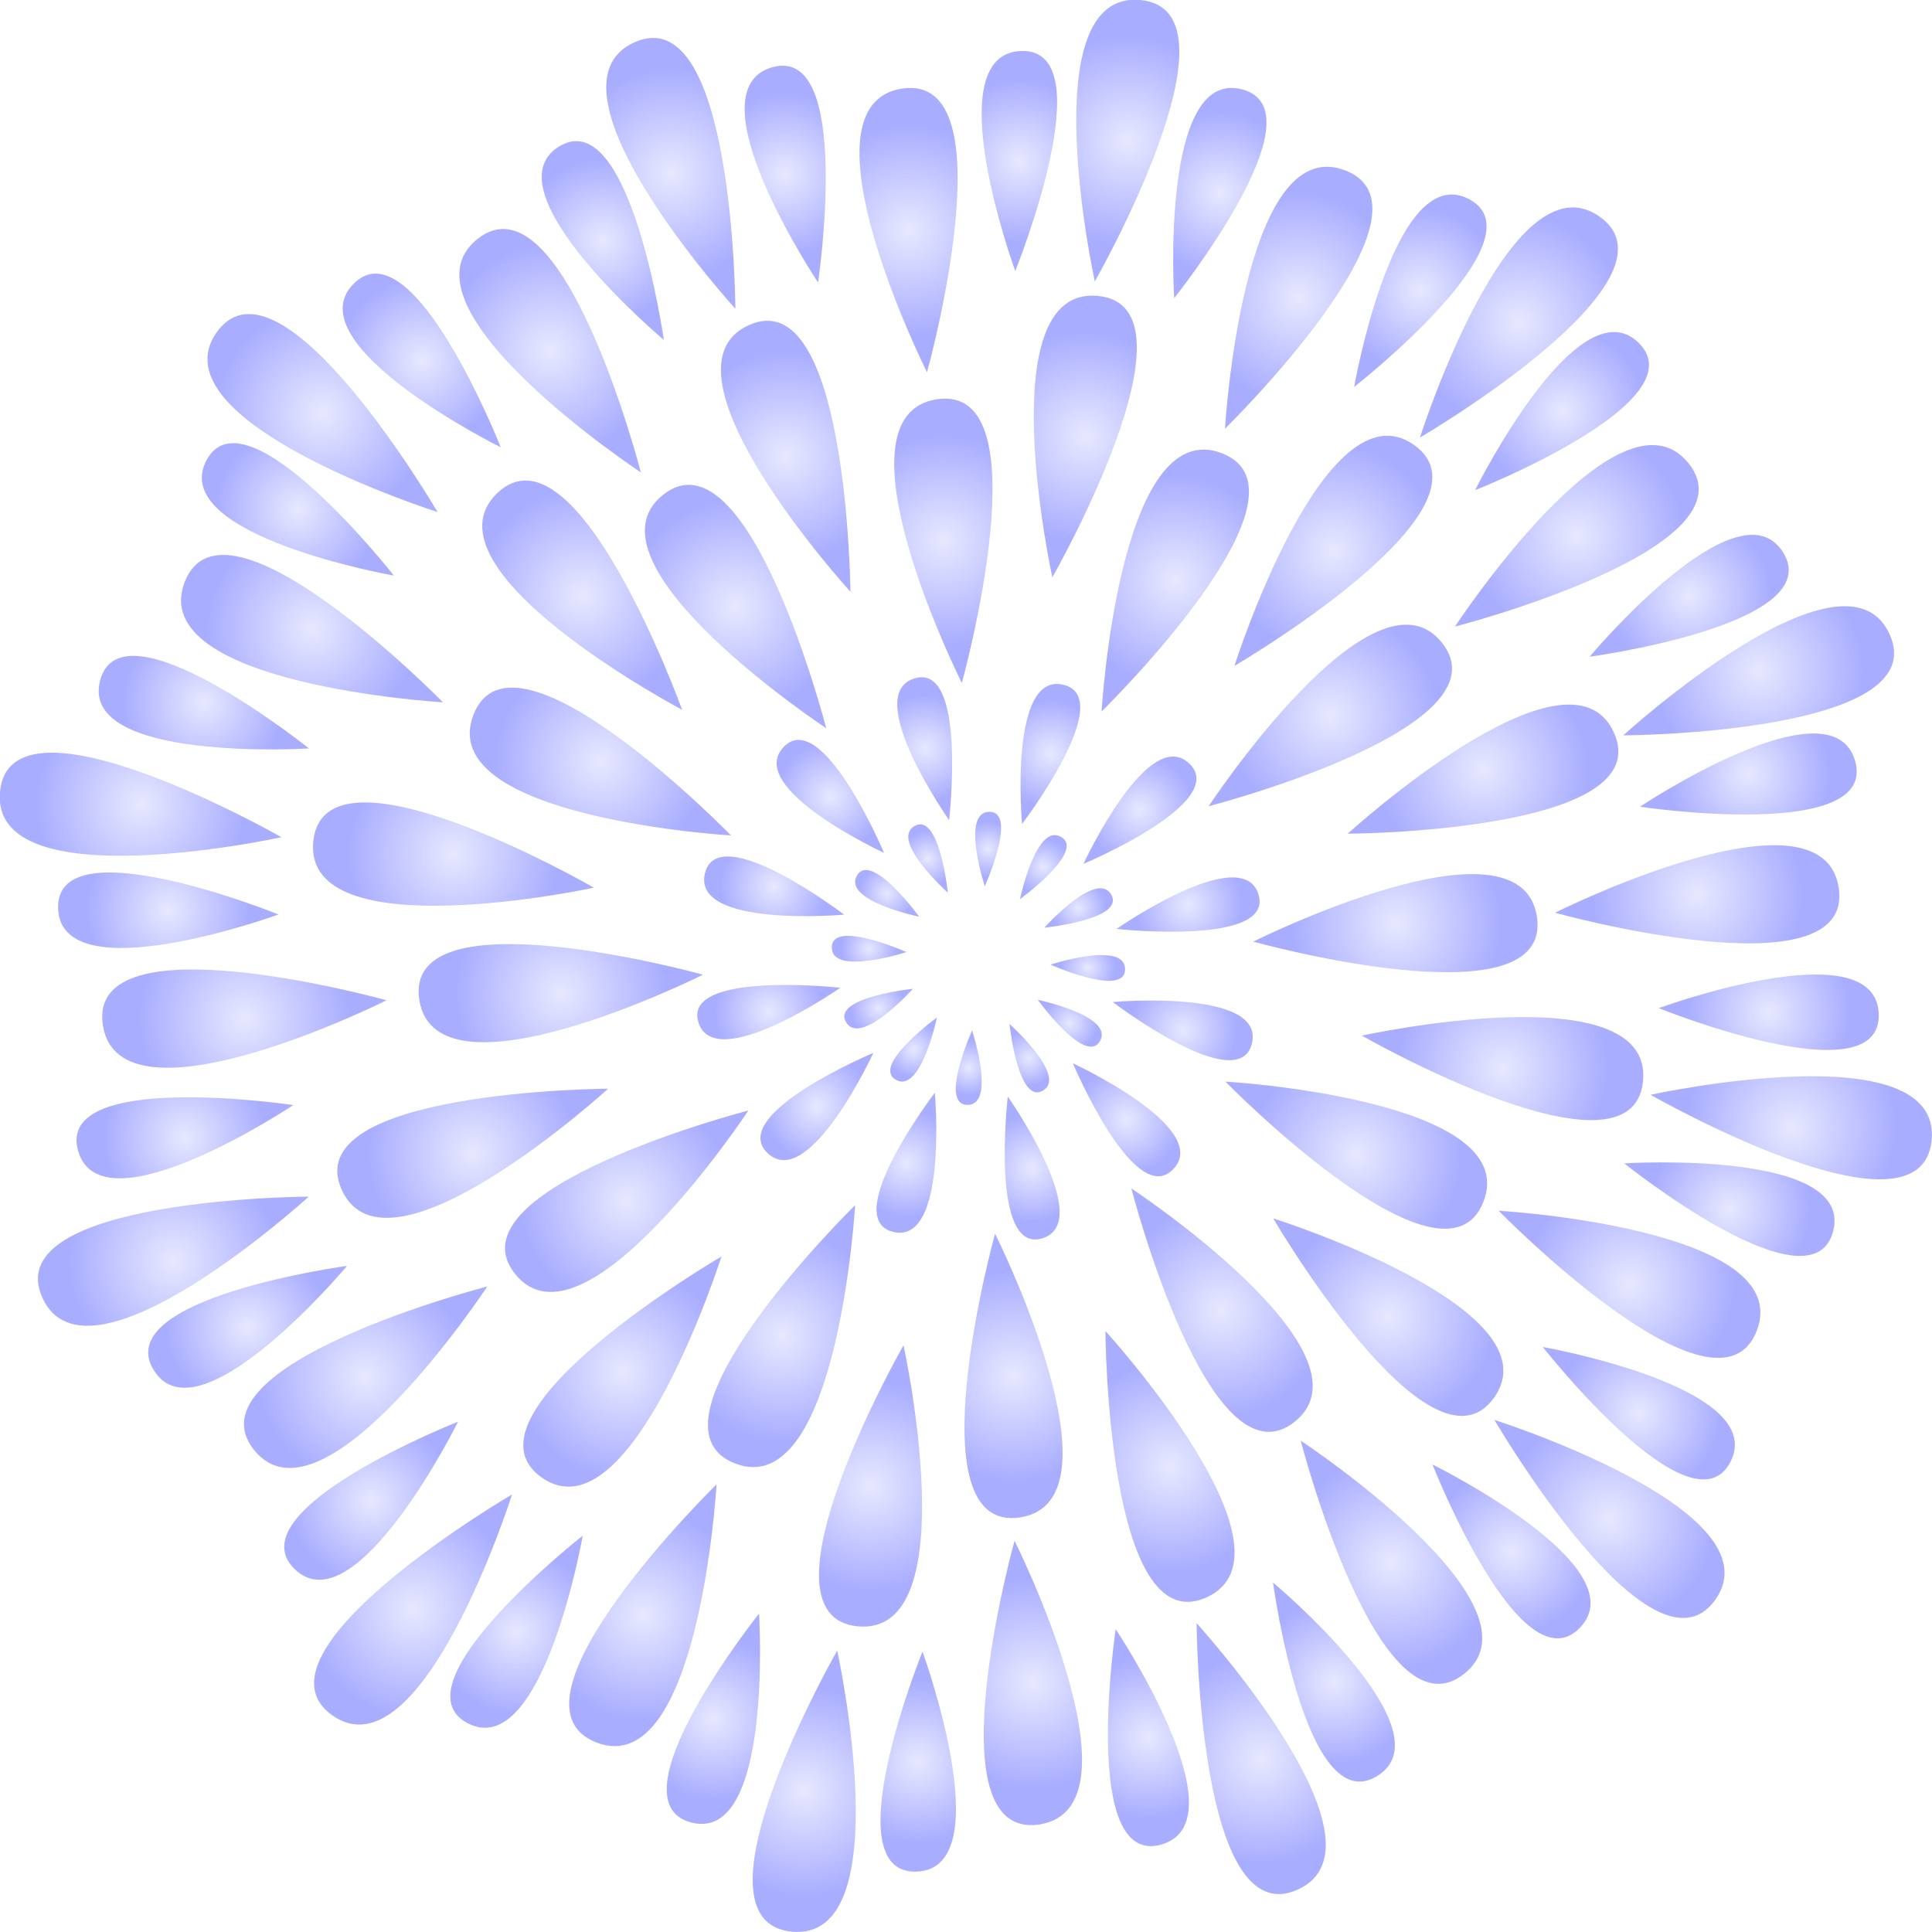 <svg xmlns="http://www.w3.org/2000/svg" xmlns:xlink="http://www.w3.org/1999/xlink" viewBox="0 0 111 111"><defs><style>.cls-1{opacity:0.62;}.cls-2{fill:url(#名称未設定グラデーション_38);}.cls-3{fill:url(#名称未設定グラデーション_38-2);}.cls-4{fill:url(#名称未設定グラデーション_38-3);}.cls-5{fill:url(#名称未設定グラデーション_38-4);}.cls-6{fill:url(#名称未設定グラデーション_38-5);}.cls-7{fill:url(#名称未設定グラデーション_38-6);}.cls-8{fill:url(#名称未設定グラデーション_38-7);}.cls-9{fill:url(#名称未設定グラデーション_38-8);}.cls-10{fill:url(#名称未設定グラデーション_38-9);}.cls-11{fill:url(#名称未設定グラデーション_38-10);}.cls-12{fill:url(#名称未設定グラデーション_38-11);}.cls-13{fill:url(#名称未設定グラデーション_38-12);}.cls-14{fill:url(#名称未設定グラデーション_38-13);}.cls-15{fill:url(#名称未設定グラデーション_38-14);}.cls-16{fill:url(#名称未設定グラデーション_38-15);}.cls-17{fill:url(#名称未設定グラデーション_38-16);}.cls-18{fill:url(#名称未設定グラデーション_38-17);}.cls-19{fill:url(#名称未設定グラデーション_38-18);}.cls-20{fill:url(#名称未設定グラデーション_38-19);}.cls-21{fill:url(#名称未設定グラデーション_38-20);}.cls-22{fill:url(#名称未設定グラデーション_38-21);}.cls-23{fill:url(#名称未設定グラデーション_38-22);}.cls-24{fill:url(#名称未設定グラデーション_38-23);}.cls-25{fill:url(#名称未設定グラデーション_38-24);}.cls-26{fill:url(#名称未設定グラデーション_38-25);}.cls-27{fill:url(#名称未設定グラデーション_38-26);}.cls-28{fill:url(#名称未設定グラデーション_38-27);}.cls-29{fill:url(#名称未設定グラデーション_38-28);}.cls-30{fill:url(#名称未設定グラデーション_38-29);}.cls-31{fill:url(#名称未設定グラデーション_38-30);}.cls-32{fill:url(#名称未設定グラデーション_38-31);}.cls-33{fill:url(#名称未設定グラデーション_38-32);}.cls-34{fill:url(#名称未設定グラデーション_38-33);}.cls-35{fill:url(#名称未設定グラデーション_38-34);}.cls-36{fill:url(#名称未設定グラデーション_38-35);}.cls-37{fill:url(#名称未設定グラデーション_38-36);}.cls-38{fill:url(#名称未設定グラデーション_38-37);}.cls-39{fill:url(#名称未設定グラデーション_38-38);}.cls-40{fill:url(#名称未設定グラデーション_38-39);}.cls-41{fill:url(#名称未設定グラデーション_38-40);}.cls-42{fill:url(#名称未設定グラデーション_38-41);}.cls-43{fill:url(#名称未設定グラデーション_38-42);}.cls-44{fill:url(#名称未設定グラデーション_38-43);}.cls-45{fill:url(#名称未設定グラデーション_38-44);}.cls-46{fill:url(#名称未設定グラデーション_38-45);}.cls-47{fill:url(#名称未設定グラデーション_38-46);}.cls-48{fill:url(#名称未設定グラデーション_38-47);}.cls-49{fill:url(#名称未設定グラデーション_38-48);}.cls-50{fill:url(#名称未設定グラデーション_38-49);}.cls-51{fill:url(#名称未設定グラデーション_38-50);}.cls-52{fill:url(#名称未設定グラデーション_38-51);}.cls-53{fill:url(#名称未設定グラデーション_38-52);}.cls-54{fill:url(#名称未設定グラデーション_38-53);}.cls-55{fill:url(#名称未設定グラデーション_38-54);}.cls-56{fill:url(#名称未設定グラデーション_38-55);}.cls-57{fill:url(#名称未設定グラデーション_38-56);}.cls-58{fill:url(#名称未設定グラデーション_38-57);}.cls-59{fill:url(#名称未設定グラデーション_38-58);}.cls-60{fill:url(#名称未設定グラデーション_38-59);}.cls-61{fill:url(#名称未設定グラデーション_38-60);}.cls-62{fill:url(#名称未設定グラデーション_38-61);}.cls-63{fill:url(#名称未設定グラデーション_38-62);}.cls-64{fill:url(#名称未設定グラデーション_38-63);}.cls-65{fill:url(#名称未設定グラデーション_38-64);}.cls-66{fill:url(#名称未設定グラデーション_38-65);}.cls-67{fill:url(#名称未設定グラデーション_38-66);}.cls-68{fill:url(#名称未設定グラデーション_38-67);}.cls-69{fill:url(#名称未設定グラデーション_38-68);}.cls-70{fill:url(#名称未設定グラデーション_38-69);}.cls-71{fill:url(#名称未設定グラデーション_38-70);}.cls-72{fill:url(#名称未設定グラデーション_38-71);}.cls-73{fill:url(#名称未設定グラデーション_38-72);}.cls-74{fill:url(#名称未設定グラデーション_38-73);}.cls-75{fill:url(#名称未設定グラデーション_38-74);}.cls-76{fill:url(#名称未設定グラデーション_38-75);}.cls-77{fill:url(#名称未設定グラデーション_38-76);}.cls-78{fill:url(#名称未設定グラデーション_38-77);}.cls-79{fill:url(#名称未設定グラデーション_38-78);}.cls-80{fill:url(#名称未設定グラデーション_38-79);}.cls-81{fill:url(#名称未設定グラデーション_38-80);}.cls-82{fill:url(#名称未設定グラデーション_38-81);}.cls-83{fill:url(#名称未設定グラデーション_38-82);}.cls-84{fill:url(#名称未設定グラデーション_38-83);}.cls-85{fill:url(#名称未設定グラデーション_38-84);}.cls-86{fill:url(#名称未設定グラデーション_38-85);}.cls-87{fill:url(#名称未設定グラデーション_38-86);}.cls-88{fill:url(#名称未設定グラデーション_38-87);}.cls-89{fill:url(#名称未設定グラデーション_38-88);}.cls-90{fill:url(#名称未設定グラデーション_38-89);}.cls-91{fill:url(#名称未設定グラデーション_38-90);}.cls-92{fill:url(#名称未設定グラデーション_38-91);}.cls-93{fill:url(#名称未設定グラデーション_38-92);}.cls-94{fill:url(#名称未設定グラデーション_38-93);}.cls-95{fill:url(#名称未設定グラデーション_38-94);}.cls-96{fill:url(#名称未設定グラデーション_38-95);}.cls-97{fill:url(#名称未設定グラデーション_38-96);}</style><radialGradient id="名称未設定グラデーション_38" cx="32.22" cy="57.08" r="6.11" gradientUnits="userSpaceOnUse"><stop offset="0" stop-color="#d8daff"/><stop offset="1" stop-color="#737aff"/></radialGradient><radialGradient id="名称未設定グラデーション_38-2" cx="36" cy="69.01" r="6.17" xlink:href="#名称未設定グラデーション_38"/><radialGradient id="名称未設定グラデーション_38-3" cx="20.97" cy="79.12" r="6.17" xlink:href="#名称未設定グラデーション_38"/><radialGradient id="名称未設定グラデーション_38-4" cx="36.94" cy="92.8" r="6.1" xlink:href="#名称未設定グラデーション_38"/><radialGradient id="名称未設定グラデーション_38-5" cx="59.34" cy="96.69" r="6.11" xlink:href="#名称未設定グラデーション_38"/><radialGradient id="名称未設定グラデーション_38-6" cx="79.94" cy="89.76" r="6.17" xlink:href="#名称未設定グラデーション_38"/><radialGradient id="名称未設定グラデーション_38-7" cx="93.62" cy="73.79" r="6.1" xlink:href="#名称未設定グラデーション_38"/><radialGradient id="名称未設定グラデーション_38-8" cx="97.51" cy="51.38" r="6.11" xlink:href="#名称未設定グラデーション_38"/><radialGradient id="名称未設定グラデーション_38-9" cx="90.58" cy="30.78" r="6.17" xlink:href="#名称未設定グラデーション_38"/><radialGradient id="名称未設定グラデーション_38-10" cx="74.61" cy="17.11" r="6.1" xlink:href="#名称未設定グラデーション_38"/><radialGradient id="名称未設定グラデーション_38-11" cx="52.2" cy="13.22" r="6.11" xlink:href="#名称未設定グラデーション_38"/><radialGradient id="名称未設定グラデーション_38-12" cx="31.6" cy="20.15" r="6.17" xlink:href="#名称未設定グラデーション_38"/><radialGradient id="名称未設定グラデーション_38-13" cx="17.93" cy="36.12" r="6.1" xlink:href="#名称未設定グラデーション_38"/><radialGradient id="名称未設定グラデーション_38-14" cx="14.04" cy="58.53" r="6.11" xlink:href="#名称未設定グラデーション_38"/><radialGradient id="名称未設定グラデーション_38-15" cx="44.91" cy="76.76" r="6.1" xlink:href="#名称未設定グラデーション_38"/><radialGradient id="名称未設定グラデーション_38-16" cx="58.23" cy="79.05" r="6.11" xlink:href="#名称未設定グラデーション_38"/><radialGradient id="名称未設定グラデーション_38-17" cx="70.17" cy="75.27" r="6.17" xlink:href="#名称未設定グラデーション_38"/><radialGradient id="名称未設定グラデーション_38-18" cx="77.92" cy="66.36" r="6.1" xlink:href="#名称未設定グラデーション_38"/><radialGradient id="名称未設定グラデーション_38-19" cx="80.21" cy="53.04" r="6.11" xlink:href="#名称未設定グラデーション_38"/><radialGradient id="名称未設定グラデーション_38-20" cx="76.43" cy="41.11" r="6.17" xlink:href="#名称未設定グラデーション_38"/><radialGradient id="名称未設定グラデーション_38-21" cx="67.52" cy="33.35" r="6.1" xlink:href="#名称未設定グラデーション_38"/><radialGradient id="名称未設定グラデーション_38-22" cx="54.2" cy="31.07" r="6.11" xlink:href="#名称未設定グラデーション_38"/><radialGradient id="名称未設定グラデーション_38-23" cx="42.26" cy="34.85" r="6.17" xlink:href="#名称未設定グラデーション_38"/><radialGradient id="名称未設定グラデーション_38-24" cx="33.46" cy="34.2" r="6.18" xlink:href="#名称未設定グラデーション_38"/><radialGradient id="名称未設定グラデーション_38-25" cx="45.15" cy="26.2" r="6.09" xlink:href="#名称未設定グラデーション_38"/><radialGradient id="名称未設定グラデーション_38-26" cx="26.04" cy="49.06" r="6.09" xlink:href="#名称未設定グラデーション_38"/><radialGradient id="名称未設定グラデーション_38-27" cx="27.16" cy="66.26" r="6.09" xlink:href="#名称未設定グラデーション_38"/><radialGradient id="名称未設定グラデーション_38-28" cx="35.76" cy="78.81" r="6.17" xlink:href="#名称未設定グラデーション_38"/><radialGradient id="名称未設定グラデーション_38-29" cx="23.73" cy="92.47" r="6.17" xlink:href="#名称未設定グラデーション_38"/><radialGradient id="名称未設定グラデーション_38-30" cx="21.32" cy="86.22" r="4.77" xlink:href="#名称未設定グラデーション_38"/><radialGradient id="名称未設定グラデーション_38-31" cx="29.67" cy="93.75" r="4.74" xlink:href="#名称未設定グラデーション_38"/><radialGradient id="名称未設定グラデーション_38-32" cx="52.71" cy="101.21" r="4.72" xlink:href="#名称未設定グラデーション_38"/><radialGradient id="名称未設定グラデーション_38-33" cx="76.65" cy="96.64" r="4.74" xlink:href="#名称未設定グラデーション_38"/><radialGradient id="名称未設定グラデーション_38-34" cx="94.16" cy="81.19" r="4.74" xlink:href="#名称未設定グラデーション_38"/><radialGradient id="名称未設定グラデーション_38-35" cx="101.62" cy="58.16" r="4.72" xlink:href="#名称未設定グラデーション_38"/><radialGradient id="名称未設定グラデーション_38-36" cx="97.05" cy="34.22" r="4.74" xlink:href="#名称未設定グラデーション_38"/><radialGradient id="名称未設定グラデーション_38-37" cx="81.6" cy="16.7" r="4.74" xlink:href="#名称未設定グラデーション_38"/><radialGradient id="名称未設定グラデーション_38-38" cx="58.57" cy="9.25" r="4.72" xlink:href="#名称未設定グラデーション_38"/><radialGradient id="名称未設定グラデーション_38-39" cx="34.63" cy="13.82" r="4.74" xlink:href="#名称未設定グラデーション_38"/><radialGradient id="名称未設定グラデーション_38-40" cx="17.11" cy="29.26" r="4.74" xlink:href="#名称未設定グラデーション_38"/><radialGradient id="名称未設定グラデーション_38-41" cx="9.66" cy="52.3" r="4.72" xlink:href="#名称未設定グラデーション_38"/><radialGradient id="名称未設定グラデーション_38-42" cx="14.23" cy="76.24" r="4.74" xlink:href="#名称未設定グラデーション_38"/><radialGradient id="名称未設定グラデーション_38-43" cx="40.99" cy="98.76" r="4.68" xlink:href="#名称未設定グラデーション_38"/><radialGradient id="名称未設定グラデーション_38-44" cx="65.99" cy="99.83" r="4.7" xlink:href="#名称未設定グラデーション_38"/><radialGradient id="名称未設定グラデーション_38-45" cx="86.84" cy="89.13" r="4.77" xlink:href="#名称未設定グラデーション_38"/><radialGradient id="名称未設定グラデーション_38-46" cx="99.37" cy="69.47" r="4.68" xlink:href="#名称未設定グラデーション_38"/><radialGradient id="名称未設定グラデーション_38-47" cx="100.45" cy="44.47" r="4.7" xlink:href="#名称未設定グラデーション_38"/><radialGradient id="名称未設定グラデーション_38-48" cx="89.75" cy="23.62" r="4.77" xlink:href="#名称未設定グラデーション_38"/><radialGradient id="名称未設定グラデーション_38-49" cx="70.08" cy="11.08" r="4.68" xlink:href="#名称未設定グラデーション_38"/><radialGradient id="名称未設定グラデーション_38-50" cx="45.08" cy="10.01" r="4.7" xlink:href="#名称未設定グラデーション_38"/><radialGradient id="名称未設定グラデーション_38-51" cx="24.23" cy="20.71" r="4.77" xlink:href="#名称未設定グラデーション_38"/><radialGradient id="名称未設定グラデーション_38-52" cx="11.7" cy="40.37" r="4.68" xlink:href="#名称未設定グラデーション_38"/><radialGradient id="名称未設定グラデーション_38-53" cx="10.62" cy="65.37" r="4.7" xlink:href="#名称未設定グラデーション_38"/><radialGradient id="名称未設定グラデーション_38-54" cx="46.2" cy="102.91" r="6.09" xlink:href="#名称未設定グラデーション_38"/><radialGradient id="名称未設定グラデーション_38-55" cx="72.46" cy="101.04" r="6.09" xlink:href="#名称未設定グラデーション_38"/><radialGradient id="名称未設定グラデーション_38-56" cx="92.47" cy="87.27" r="6.17" xlink:href="#名称未設定グラデーション_38"/><radialGradient id="名称未設定グラデーション_38-57" cx="102.91" cy="64.8" r="6.09" xlink:href="#名称未設定グラデーション_38"/><radialGradient id="名称未設定グラデーション_38-58" cx="101.04" cy="38.54" r="6.09" xlink:href="#名称未設定グラデーション_38"/><radialGradient id="名称未設定グラデーション_38-59" cx="87.27" cy="18.53" r="6.17" xlink:href="#名称未設定グラデーション_38"/><radialGradient id="名称未設定グラデーション_38-60" cx="64.8" cy="8.09" r="6.09" xlink:href="#名称未設定グラデーション_38"/><radialGradient id="名称未設定グラデーション_38-61" cx="38.54" cy="9.96" r="6.09" xlink:href="#名称未設定グラデーション_38"/><radialGradient id="名称未設定グラデーション_38-62" cx="18.53" cy="23.73" r="6.17" xlink:href="#名称未設定グラデーション_38"/><radialGradient id="名称未設定グラデーション_38-63" cx="8.09" cy="46.21" r="6.09" xlink:href="#名称未設定グラデーション_38"/><radialGradient id="名称未設定グラデーション_38-64" cx="9.96" cy="72.46" r="6.09" xlink:href="#名称未設定グラデーション_38"/><radialGradient id="名称未設定グラデーション_38-65" cx="50.01" cy="85.37" r="6.09" xlink:href="#名称未設定グラデーション_38"/><radialGradient id="名称未設定グラデーション_38-66" cx="67.22" cy="84.25" r="6.09" xlink:href="#名称未設定グラデーション_38"/><radialGradient id="名称未設定グラデーション_38-67" cx="79.76" cy="75.65" r="6.17" xlink:href="#名称未設定グラデーション_38"/><radialGradient id="名称未設定グラデーション_38-68" cx="86.33" cy="61.4" r="6.09" xlink:href="#名称未設定グラデーション_38"/><radialGradient id="名称未設定グラデーション_38-69" cx="85.21" cy="44.19" r="6.09" xlink:href="#名称未設定グラデーション_38"/><radialGradient id="名称未設定グラデーション_38-70" cx="76.61" cy="31.65" r="6.17" xlink:href="#名称未設定グラデーション_38"/><radialGradient id="名称未設定グラデーション_38-71" cx="62.35" cy="25.08" r="6.09" xlink:href="#名称未設定グラデーション_38"/><radialGradient id="名称未設定グラデーション_38-72" cx="34.51" cy="43.75" r="6.1" xlink:href="#名称未設定グラデーション_38"/><radialGradient id="名称未設定グラデーション_38-73" cx="44.46" cy="50.92" r="3.1" xlink:href="#名称未設定グラデーション_38"/><radialGradient id="名称未設定グラデーション_38-74" cx="44.17" cy="58.13" r="3.11" xlink:href="#名称未設定グラデーション_38"/><radialGradient id="名称未設定グラデーション_38-75" cx="46.94" cy="63.57" r="3.16" xlink:href="#名称未設定グラデーション_38"/><radialGradient id="名称未設定グラデーション_38-76" cx="52.08" cy="66.82" r="3.1" xlink:href="#名称未設定グラデーション_38"/><radialGradient id="名称未設定グラデーション_38-77" cx="59.28" cy="67.11" r="3.11" xlink:href="#名称未設定グラデーション_38"/><radialGradient id="名称未設定グラデーション_38-78" cx="64.72" cy="64.34" r="3.16" xlink:href="#名称未設定グラデーション_38"/><radialGradient id="名称未設定グラデーション_38-79" cx="67.97" cy="59.2" r="3.1" xlink:href="#名称未設定グラデーション_38"/><radialGradient id="名称未設定グラデーション_38-80" cx="68.26" cy="51.99" r="3.11" xlink:href="#名称未設定グラデーション_38"/><radialGradient id="名称未設定グラデーション_38-81" cx="65.49" cy="46.55" r="3.16" xlink:href="#名称未設定グラデーション_38"/><radialGradient id="名称未設定グラデーション_38-82" cx="60.35" cy="43.3" r="3.1" xlink:href="#名称未設定グラデーション_38"/><radialGradient id="名称未設定グラデーション_38-83" cx="53.15" cy="43.01" r="3.11" xlink:href="#名称未設定グラデーション_38"/><radialGradient id="名称未設定グラデーション_38-84" cx="47.71" cy="45.78" r="3.16" xlink:href="#名称未設定グラデーション_38"/><radialGradient id="名称未設定グラデーション_38-85" cx="50.97" cy="51.33" r="1.61" xlink:href="#名称未設定グラデーション_38"/><radialGradient id="名称未設定グラデーション_38-86" cx="49.93" cy="54.51" r="1.6" xlink:href="#名称未設定グラデーション_38"/><radialGradient id="名称未設定グラデーション_38-87" cx="50.48" cy="57.95" r="1.61" xlink:href="#名称未設定グラデーション_38"/><radialGradient id="名称未設定グラデーション_38-88" cx="52.49" cy="60.3" r="1.61" xlink:href="#名称未設定グラデーション_38"/><radialGradient id="名称未設定グラデーション_38-89" cx="55.66" cy="61.34" r="1.6" xlink:href="#名称未設定グラデーション_38"/><radialGradient id="名称未設定グラデーション_38-90" cx="59.11" cy="60.79" r="1.61" xlink:href="#名称未設定グラデーション_38"/><radialGradient id="名称未設定グラデーション_38-91" cx="61.46" cy="58.79" r="1.61" xlink:href="#名称未設定グラデーション_38"/><radialGradient id="名称未設定グラデーション_38-92" cx="62.49" cy="55.61" r="1.6" xlink:href="#名称未設定グラデーション_38"/><radialGradient id="名称未設定グラデーション_38-93" cx="61.95" cy="52.17" r="1.61" xlink:href="#名称未設定グラデーション_38"/><radialGradient id="名称未設定グラデーション_38-94" cx="59.94" cy="49.82" r="1.61" xlink:href="#名称未設定グラデーション_38"/><radialGradient id="名称未設定グラデーション_38-95" cx="56.77" cy="48.78" r="1.6" xlink:href="#名称未設定グラデーション_38"/><radialGradient id="名称未設定グラデーション_38-96" cx="53.32" cy="49.32" r="1.61" xlink:href="#名称未設定グラデーション_38"/></defs><g id="レイヤー_2" data-name="レイヤー 2"><g id="レイアウト"><g class="cls-1"><path class="cls-2" d="M40.39,56s-15.34,7.67-16.3,1.44S40.39,56,40.39,56Z"/><path class="cls-3" d="M43,63.8s-9.45,14.31-13.4,9.4S43,63.8,43,63.8Z"/><path class="cls-4" d="M28,73.91s-9.45,14.32-13.4,9.4S28,73.91,28,73.91Z"/><path class="cls-5" d="M41.17,85.28s-1,17.12-6.91,14.83S41.17,85.28,41.17,85.28Z"/><path class="cls-6" d="M58.29,88.52s7.67,15.34,1.43,16.3S58.29,88.52,58.29,88.52Z"/><path class="cls-7" d="M74.73,82.77s14.32,9.45,9.4,13.39S74.73,82.77,74.73,82.77Z"/><path class="cls-8" d="M86.1,69.56s17.12,1,14.83,6.9S86.1,69.56,86.1,69.56Z"/><path class="cls-9" d="M89.34,52.44s15.34-7.67,16.3-1.44S89.34,52.44,89.34,52.44Z"/><path class="cls-10" d="M83.59,36S93,21.68,97,26.6,83.59,36,83.59,36Z"/><path class="cls-11" d="M70.38,24.63s1-17.12,6.91-14.84S70.38,24.63,70.38,24.63Z"/><path class="cls-12" d="M53.26,21.39S45.59,6.05,51.82,5.09,53.26,21.39,53.26,21.39Z"/><path class="cls-13" d="M36.82,27.14s-14.32-9.45-9.4-13.4S36.82,27.14,36.82,27.14Z"/><path class="cls-14" d="M25.45,40.35s-17.12-1-14.84-6.91S25.45,40.35,25.45,40.35Z"/><path class="cls-15" d="M22.21,57.47S6.87,65.14,5.91,58.9,22.21,57.47,22.21,57.47Z"/><path class="cls-16" d="M49.13,69.24s-1,17.12-6.9,14.84S49.13,69.24,49.13,69.24Z"/><path class="cls-17" d="M57.17,70.88s7.67,15.34,1.44,16.3S57.17,70.88,57.17,70.88Z"/><path class="cls-18" d="M65,68.28s14.31,9.45,9.39,13.4S65,68.28,65,68.28Z"/><path class="cls-19" d="M70.4,62.14s17.12,1,14.83,6.9S70.4,62.14,70.4,62.14Z"/><path class="cls-20" d="M72,54.1s15.34-7.67,16.3-1.44S72,54.1,72,54.1Z"/><path class="cls-21" d="M69.44,46.32s9.45-14.32,13.4-9.4S69.44,46.32,69.44,46.32Z"/><path class="cls-22" d="M63.29,40.88s1-17.12,6.91-14.84S63.29,40.88,63.29,40.88Z"/><path class="cls-23" d="M55.26,39.24s-7.68-15.34-1.44-16.3S55.26,39.24,55.26,39.24Z"/><path class="cls-24" d="M47.47,41.84s-14.31-9.45-9.39-13.4S47.47,41.84,47.47,41.84Z"/><path class="cls-25" d="M39.19,40.78S24,32.74,28.56,28.34,39.19,40.78,39.19,40.78Z"/><path class="cls-26" d="M48.86,34S37.3,21.31,43,18.69,48.86,34,48.86,34Z"/><path class="cls-27" d="M34.12,51S17.37,54.62,18,48.34,34.12,51,34.12,51Z"/><path class="cls-28" d="M34.94,62.55s-12.68,11.56-15.3,5.82S34.94,62.55,34.94,62.55Z"/><path class="cls-29" d="M41.45,72.19s-5.2,16.35-10.34,12.69S41.45,72.19,41.45,72.19Z"/><path class="cls-30" d="M29.42,85.86S24.23,102.2,19.09,98.55,29.42,85.86,29.42,85.86Z"/><path class="cls-31" d="M26.32,81.68s-5.9,11.87-9.39,8.47S26.32,81.68,26.32,81.68Z"/><path class="cls-32" d="M33.48,88.23s-2.29,13-6.6,10.78S33.48,88.23,33.48,88.23Z"/><path class="cls-33" d="M53,94.89s4.54,12.45-.33,12.64S53,94.89,53,94.89Z"/><path class="cls-34" d="M73.14,90.92s10.16,8.51,6,11.11S73.14,90.92,73.14,90.92Z"/><path class="cls-35" d="M88.64,77.39s13,2.29,10.78,6.6S88.64,77.39,88.64,77.39Z"/><path class="cls-36" d="M95.3,57.92s12.45-4.55,12.64.32S95.3,57.92,95.3,57.92Z"/><path class="cls-37" d="M91.33,37.73s8.51-10.16,11.11-6S91.33,37.73,91.33,37.73Z"/><path class="cls-38" d="M77.8,22.23s2.29-13.06,6.6-10.79S77.8,22.23,77.8,22.23Z"/><path class="cls-39" d="M58.33,15.57s-4.55-12.45.32-12.64S58.33,15.57,58.33,15.57Z"/><path class="cls-40" d="M38.14,19.53S28,11,32.1,8.43,38.14,19.53,38.14,19.53Z"/><path class="cls-41" d="M22.63,33.07s-13-2.29-10.78-6.6S22.63,33.07,22.63,33.07Z"/><path class="cls-42" d="M16,52.54S3.53,57.08,3.34,52.21,16,52.54,16,52.54Z"/><path class="cls-43" d="M19.94,72.73s-8.51,10.16-11.1,6S19.94,72.73,19.94,72.73Z"/><path class="cls-44" d="M43.61,92.71s.83,13.22-3.89,12S43.61,92.71,43.61,92.71Z"/><path class="cls-45" d="M64.1,93.6s7.33,11,2.64,12.37S64.1,93.6,64.1,93.6Z"/><path class="cls-46" d="M82.3,84.14S94.17,90,90.77,93.52,82.3,84.14,82.3,84.14Z"/><path class="cls-47" d="M93.32,66.84s13.23-.83,12,3.9S93.32,66.84,93.32,66.84Z"/><path class="cls-48" d="M94.22,46.35s11-7.33,12.36-2.64S94.22,46.35,94.22,46.35Z"/><path class="cls-49" d="M84.75,28.16s5.9-11.87,9.39-8.47S84.75,28.16,84.75,28.16Z"/><path class="cls-50" d="M67.46,17.13s-.83-13.22,3.89-12S67.46,17.13,67.46,17.13Z"/><path class="cls-51" d="M47,16.23s-7.34-11-2.65-12.36S47,16.23,47,16.23Z"/><path class="cls-52" d="M28.77,25.7S16.9,19.81,20.3,16.32,28.77,25.7,28.77,25.7Z"/><path class="cls-53" d="M17.75,43s-13.23.83-12-3.9S17.75,43,17.75,43Z"/><path class="cls-54" d="M16.85,63.49s-11,7.33-12.36,2.64S16.85,63.49,16.85,63.49Z"/><path class="cls-55" d="M48.1,94.83s3.67,16.75-2.61,16.15S48.1,94.83,48.1,94.83Z"/><path class="cls-56" d="M68.75,93.26s11.56,12.68,5.82,15.3S68.75,93.26,68.75,93.26Z"/><path class="cls-57" d="M85.86,81.58s16.34,5.19,12.69,10.33S85.86,81.58,85.86,81.58Z"/><path class="cls-58" d="M94.83,62.9s16.75-3.67,16.15,2.61S94.83,62.9,94.83,62.9Z"/><path class="cls-59" d="M93.26,42.25s12.68-11.56,15.3-5.82S93.26,42.25,93.26,42.25Z"/><path class="cls-60" d="M81.58,25.14S86.77,8.8,91.91,12.45,81.58,25.14,81.58,25.14Z"/><path class="cls-61" d="M62.9,16.17S59.23-.58,65.51,0,62.9,16.17,62.9,16.17Z"/><path class="cls-62" d="M42.25,17.74S30.69,5.06,36.43,2.44,42.25,17.74,42.25,17.74Z"/><path class="cls-63" d="M25.14,29.42S8.8,24.23,12.45,19.09,25.14,29.42,25.14,29.42Z"/><path class="cls-64" d="M16.17,48.1S-.58,51.77,0,45.49,16.17,48.1,16.17,48.1Z"/><path class="cls-65" d="M17.74,68.75S5.06,80.31,2.44,74.57,17.74,68.75,17.74,68.75Z"/><path class="cls-66" d="M51.91,77.29S55.58,94,49.3,93.44,51.91,77.29,51.91,77.29Z"/><path class="cls-67" d="M63.51,76.47s11.56,12.68,5.82,15.3S63.51,76.47,63.51,76.47Z"/><path class="cls-68" d="M73.15,70S89.5,75.16,85.84,80.3,73.15,70,73.15,70Z"/><path class="cls-69" d="M78.24,59.5S95,55.83,94.4,62.11,78.24,59.5,78.24,59.5Z"/><path class="cls-70" d="M77.43,47.9S90.1,36.34,92.72,42.08,77.43,47.9,77.43,47.9Z"/><path class="cls-71" d="M70.92,38.26s5.2-16.35,10.33-12.69S70.92,38.26,70.92,38.26Z"/><path class="cls-72" d="M60.46,33.17S56.79,16.41,63.07,17,60.46,33.17,60.46,33.17Z"/><path class="cls-73" d="M42,48S24.91,47,27.2,41.07,42,48,42,48Z"/><path class="cls-74" d="M48.5,52.55s-8.75.78-8-2.37S48.5,52.55,48.5,52.55Z"/><path class="cls-75" d="M48.28,56.75s-7.19,5-8.15,2S48.28,56.75,48.28,56.75Z"/><path class="cls-76" d="M50.18,60.49s-3.7,8-6.07,5.77S50.18,60.49,50.18,60.49Z"/><path class="cls-77" d="M53.71,62.78s.77,8.74-2.38,8S53.71,62.78,53.71,62.78Z"/><path class="cls-78" d="M57.9,63s5.05,7.18,2,8.14S57.9,63,57.9,63Z"/><path class="cls-79" d="M61.64,61.09s8,3.7,5.78,6.07S61.64,61.09,61.64,61.09Z"/><path class="cls-80" d="M63.93,57.57s8.75-.78,8,2.37S63.93,57.57,63.93,57.57Z"/><path class="cls-81" d="M64.15,53.37s7.19-5,8.15-2S64.15,53.37,64.15,53.37Z"/><path class="cls-82" d="M62.25,49.63s3.7-8,6.07-5.77S62.25,49.63,62.25,49.63Z"/><path class="cls-83" d="M58.72,47.34s-.78-8.75,2.37-8S58.72,47.34,58.72,47.34Z"/><path class="cls-84" d="M54.53,47.12s-5.05-7.19-2-8.14S54.53,47.12,54.53,47.12Z"/><path class="cls-85" d="M50.79,49s-8-3.7-5.78-6.07S50.79,49,50.79,49Z"/><path class="cls-86" d="M52.81,52.67s-4.4-.92-3.58-2.36S52.81,52.67,52.81,52.67Z"/><path class="cls-87" d="M52.08,54.7s-4.28,1.39-4.29-.26S52.08,54.7,52.08,54.7Z"/><path class="cls-88" d="M52.45,56.81s-3,3.35-3.84,1.92S52.45,56.81,52.45,56.81Z"/><path class="cls-89" d="M53.83,58.46s-.93,4.4-2.36,3.58S53.83,58.46,53.83,58.46Z"/><path class="cls-90" d="M55.85,59.2s1.4,4.27-.26,4.28S55.85,59.2,55.85,59.2Z"/><path class="cls-91" d="M58,58.83s3.35,3,1.92,3.83S58,58.83,58,58.83Z"/><path class="cls-92" d="M59.62,57.44s4.4.93,3.58,2.37S59.62,57.44,59.62,57.44Z"/><path class="cls-93" d="M60.35,55.42s4.28-1.39,4.29.26S60.35,55.42,60.35,55.42Z"/><path class="cls-94" d="M60,53.3s3-3.34,3.84-1.91S60,53.3,60,53.3Z"/><path class="cls-95" d="M58.6,51.66s.93-4.4,2.36-3.58S58.6,51.66,58.6,51.66Z"/><path class="cls-96" d="M56.58,50.92s-1.4-4.27.26-4.28S56.58,50.92,56.58,50.92Z"/><path class="cls-97" d="M54.46,51.29s-3.35-3-1.92-3.83S54.46,51.29,54.46,51.29Z"/></g></g></g></svg>